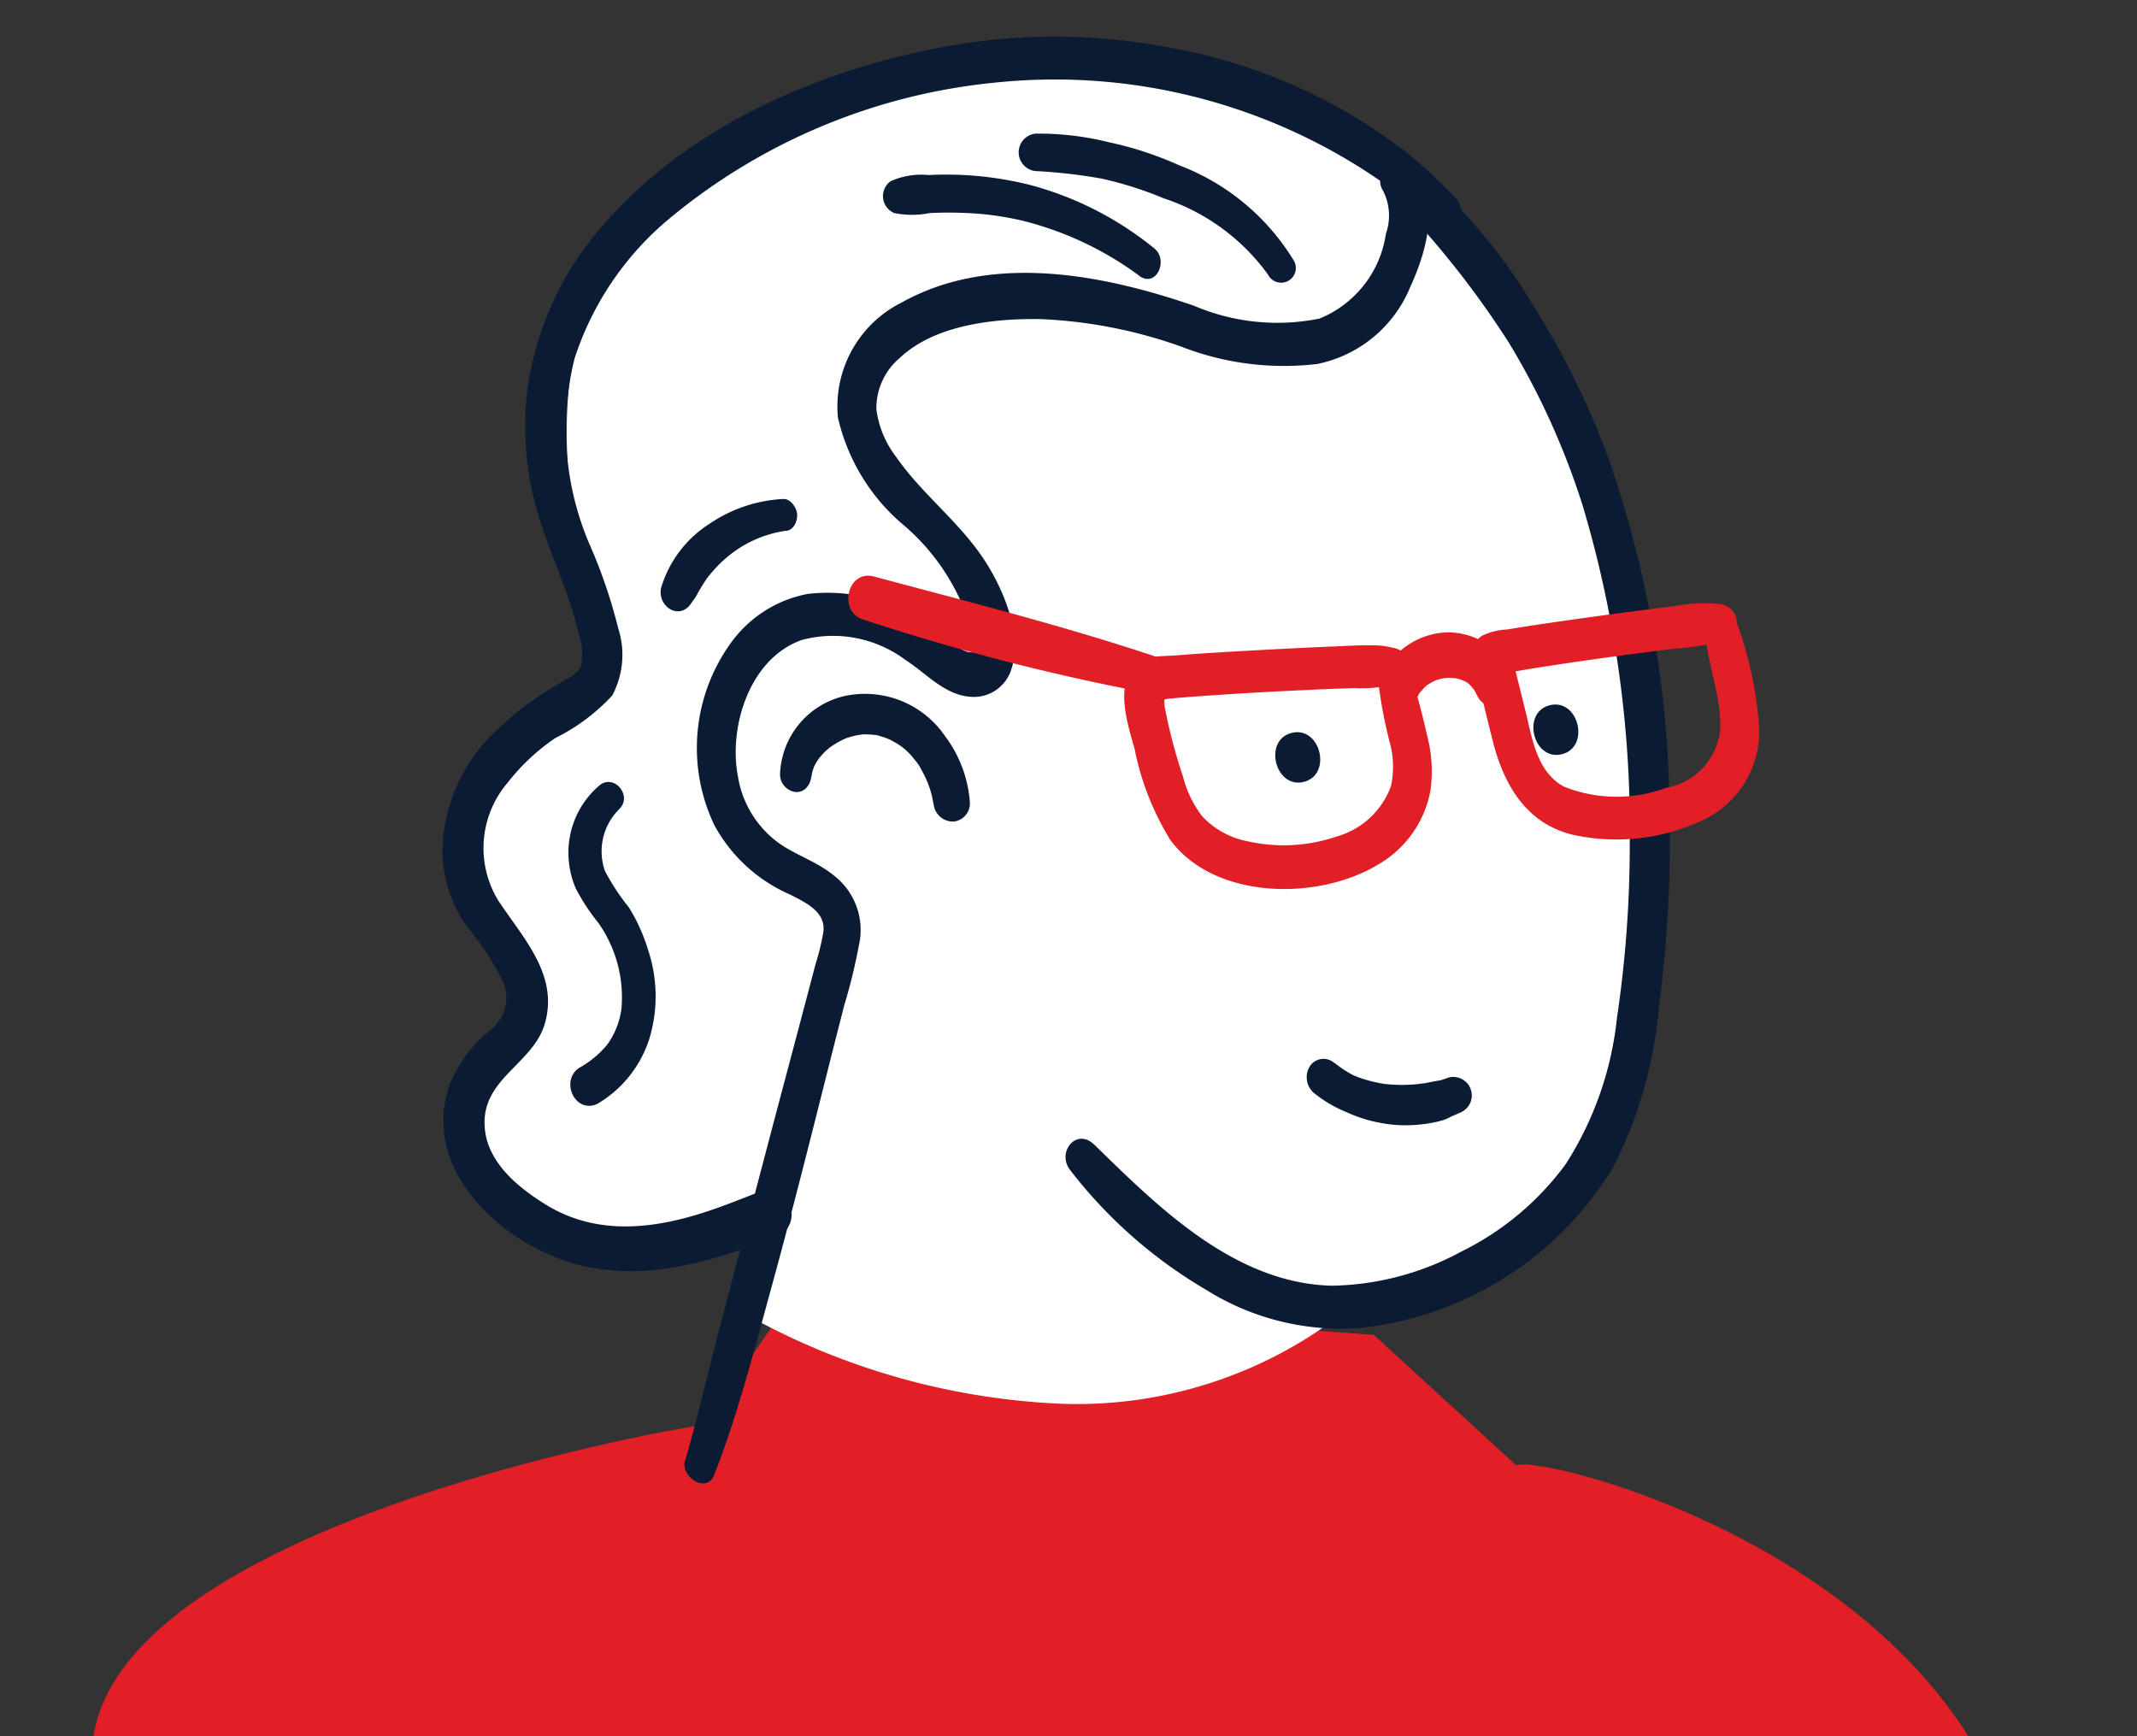 <svg xmlns="http://www.w3.org/2000/svg" xmlns:xlink="http://www.w3.org/1999/xlink" width="80" height="65" viewBox="0 0 80 65"><rect x="0" y="0" width="80" height="65" fill="#333333" stroke="none"/><defs><clipPath id="a"><rect width="80" height="65" fill="none"/></clipPath></defs><g clip-path="url(#a)"><path d="M9.7,154.385c-2.844-21.656-3.744-36.014-2.967-41,1.279-8.2,23.012-11.744,22.854-11.649l3.431-4.965,21.643,1.591,5.333,4.883c1.077-.468,19.239,4.14,19.239,18.14-.623,2.307,3.313,23.594,6,33Z" transform="translate(-3.233 -48.386)" fill="#e21f27"/><path d="M57.482,68.338c2.316,5.639.056,12.417-1.261,15.144a26.535,26.535,0,0,0,11.7,3.244,16.281,16.281,0,0,0,11.517-4.288s-4.855-3.988-5.456-9.077c-4.955.453-16.5-5.022-16.5-5.022" transform="translate(-28.111 -34.169)" fill="#fff"/><path d="M87.806,27.056c1.824,11.1,1.547,22.8-5.891,25.279-6.953,2.319-21.04-5.446-25.18-16.493-4.544-12.128-.077-23.43,8.994-25.953,12.483-3.471,19.7,2.681,22.077,17.166" transform="translate(-27.469 -4.471)" fill="#fff"/><path d="M41.77,9.65c-3.865,3.127-3.684,10.455-2.1,14.7.424,1.135.972,2.421.414,3.5-.467.9-1.527,1.272-2.414,1.762-1.775.982-3.174,3.117-2.441,5.009.525,1.355,2,2.257,2.244,3.691.424,2.528-3.242,4.489-2.609,6.972a3.142,3.142,0,0,0,.929,1.455,6.892,6.892,0,0,0,4.048,1.713A16.9,16.9,0,0,0,44.3,48.18a7.965,7.965,0,0,0,2.946-.924c1.232-.77,1.291-1.5,1.139-2.826-.635-5.517,1.979-10.4,5.566-14.381A7.706,7.706,0,0,0,55.209,28.4a6.157,6.157,0,0,0-.305-5.33c-1.089-2.193-4.138-4.757-3.791-7.231,1.022-7.29,10.908-.393,13.2.349,1.562.505,5,1.279,2.958-5.282-1.329-4.267,4.119.517,3.579-2.133C64.259,1.884,50.917,2.249,41.77,9.65" transform="translate(-17.396 -1.922)" fill="#fff"/><path d="M96.541,56.685c-1.078.258-1.52-1.579-.441-1.838s1.52,1.579.441,1.838" transform="translate(-47.739 -27.411)" fill="#0a1b33"/><path d="M115.867,54.614c-1.077.258-1.52-1.579-.44-1.838s1.519,1.579.44,1.838" transform="translate(-57.403 -26.376)" fill="#0a1b33"/><path d="M62.954,48.848c2.45,2.447,3.162,4.951,2.171,6.3-2.247,3.056-7.808,2.857-10.073,1.128-2.493-1.9-2.677-5.7-.767-7.49,2.471-2.314,5.7-2.9,8.67.062" transform="translate(-26.499 -23.417)" fill="#fff"/><path d="M58.4,54.921a3.119,3.119,0,0,1,2.413-2.906,3.628,3.628,0,0,1,3.767,1.506,4.68,4.68,0,0,1,.927,2.493.684.684,0,0,1-.6.7.731.731,0,0,1-.749-.587c-.032-.176-.065-.352-.114-.525-.028-.1-.062-.2-.1-.294-.061-.178.035.065-.035-.091a5.245,5.245,0,0,0-.24-.484,1.559,1.559,0,0,0-.235-.339,2.3,2.3,0,0,0-.7-.625c-.024-.015-.252-.137-.162-.095-.069-.032-.138-.061-.208-.088-.1-.036-.192-.063-.289-.092s-.1-.025-.025-.008c-.033-.006-.066-.011-.1-.015a3.42,3.42,0,0,0-.469-.02c-.051,0-.045,0,.018,0l-.133.018c-.078.013-.155.029-.232.048s-.152.041-.226.066c-.042.014-.085.029-.127.046.056-.022.061-.024.015,0a3.323,3.323,0,0,0-.41.228c-.064.042-.13.086-.19.134.1-.075-.07.066-.088.083-.086.082-.243.259-.271.3.025-.035-.076.12-.091.146s-.1.187-.082.153-.045.136-.053.168-.046.248-.035.159c-.035.32-.232.631-.594.609a.668.668,0,0,1-.583-.682" transform="translate(-29.198 -25.957)" fill="#0a1b33"/><path d="M80.847,49.245c2.426,2.369,5.255,5.185,8.879,5.288a10.52,10.52,0,0,0,4.868-1.277,10.7,10.7,0,0,0,3.914-3.283,12.575,12.575,0,0,0,1.913-5.466A43.859,43.859,0,0,0,100.9,38a42.4,42.4,0,0,0-1.756-12.651,28.188,28.188,0,0,0-2.76-6.106,34.424,34.424,0,0,0-3.994-5.115c-.507-.57.138-1.75.848-1.171a20.1,20.1,0,0,1,4.021,4.839,30.081,30.081,0,0,1,2.872,5.838,41.452,41.452,0,0,1,2.261,13.4,47.62,47.62,0,0,1-.4,7.076,16.212,16.212,0,0,1-1.739,6.037,12.669,12.669,0,0,1-9.443,5.969,9.513,9.513,0,0,1-5.772-1.431,17.751,17.751,0,0,1-5.092-4.488c-.509-.661.238-1.595.9-.948" transform="translate(-39.889 -6.399)" fill="#0a1b33"/><path d="M51.287,60.626c.49-1.7.887-3.437,1.337-5.152q.99-3.773,1.984-7.546c.519-1.961,1.043-3.92,1.557-5.882a9.142,9.142,0,0,0,.292-1.2c.09-.77-.693-1.108-1.275-1.408a5.887,5.887,0,0,1-2.808-2.586,6.708,6.708,0,0,1,.677-6.9,4.589,4.589,0,0,1,2.826-1.757A6.4,6.4,0,0,1,60.407,29.4c.348.23.675.489,1.017.728a1.253,1.253,0,0,0,.46.246c.01,0,.206.024.158.005.135.052.024-.014.028-.007-.014-.016-.037.059-.037.042-.007-.147.029-.048.027-.247a2.792,2.792,0,0,0-.084-.691,8.135,8.135,0,0,0-2.62-3.944A7.425,7.425,0,0,1,57,21.588a4.351,4.351,0,0,1,2.4-4.309c3.354-1.863,7.5-1.049,10.923.126a7.95,7.95,0,0,0,4.7.484,4.049,4.049,0,0,0,2.491-3.174,2.049,2.049,0,0,0-.1-1.6c-.468-.711.6-1.668,1.149-.916.971,1.337.5,3.119-.135,4.5a4.791,4.791,0,0,1-3.49,2.89,10.6,10.6,0,0,1-5.08-.649,17.8,17.8,0,0,0-5.321-1.034c-1.714-.021-3.916.22-5.22,1.455a2.461,2.461,0,0,0-.877,1.92,3.687,3.687,0,0,0,.729,1.771c1,1.444,2.439,2.486,3.382,3.982.658,1.043,1.354,2.688.951,3.95a1.473,1.473,0,0,1-1.579,1.06c-.955-.087-1.628-.886-2.395-1.376a4.527,4.527,0,0,0-3.875-.749c-1.95.682-2.749,3.233-2.4,5.085a3.83,3.83,0,0,0,1.6,2.566c.627.421,1.365.661,1.957,1.138a2.576,2.576,0,0,1,1.016,2.423,20.93,20.93,0,0,1-.59,2.469q-.39,1.524-.773,3.049c-.636,2.53-1.279,5.061-1.97,7.577-.557,2.027-1.085,4.076-1.79,6.058-.065.184-.208.572-.337.9-.276.705-1.274.078-1.091-.559" transform="translate(-25.632 -5.961)" fill="#0a1b33"/><path d="M70.347,9.811A21.456,21.456,0,0,0,53.783,4.465a22.493,22.493,0,0,0-12.291,5.19,11.375,11.375,0,0,0-3.428,5.135,10.958,10.958,0,0,0,.653,7.171,19.532,19.532,0,0,1,.981,2.933,3.238,3.238,0,0,1-.223,2.512A7.3,7.3,0,0,1,37.344,29a7.848,7.848,0,0,0-1.786,1.672,3.767,3.767,0,0,0-.365,4.389c.914,1.4,2.292,2.792,1.757,4.631-.415,1.427-2.143,1.99-2.251,3.539-.1,1.471,1.113,2.505,2.255,3.217,2.129,1.328,4.522.87,6.738.041.487-.182.971-.375,1.457-.562.447-.172.913.3,1.008.694a.889.889,0,0,1-.584,1.075c-2.312.872-4.716,1.638-7.2,1.065-2.911-.672-6.167-3.584-4.966-6.836a5.121,5.121,0,0,1,1.412-1.913,1.56,1.56,0,0,0,.6-1.819,10.368,10.368,0,0,0-1.387-2.138,5.1,5.1,0,0,1-.917-2.659,6.357,6.357,0,0,1,2.1-4.752,12.351,12.351,0,0,1,2.226-1.657c.283-.168.716-.347.857-.67a2.222,2.222,0,0,0-.087-1.253c-.424-1.822-1.354-3.48-1.737-5.316a11.515,11.515,0,0,1-.186-3.723,11.734,11.734,0,0,1,2.894-6.284c3.152-3.62,7.989-5.737,12.632-6.6a22.516,22.516,0,0,1,8.16-.053,20.428,20.428,0,0,1,9.253,4A21.132,21.132,0,0,1,71.072,8.81c.459.481-.151,1.511-.726,1" transform="translate(-16.554 -1.37)" fill="#0a1b33"/><path d="M94.758,48.971a25.962,25.962,0,0,1,.741,2.67,5.254,5.254,0,0,1,.138,2.118,4.038,4.038,0,0,1-1.964,2.77c-2.24,1.355-6.118,1.325-7.778-.931a10.3,10.3,0,0,1-1.334-3.411c-.251-.88-.723-2.328-.009-3.109.366-.4,1.084-.344,1.573-.384.861-.069,1.724-.12,2.586-.168,1.129-.063,2.258-.123,3.388-.168.431-.018.864-.047,1.295-.039.162,0,.33,0,.492.023a2.645,2.645,0,0,1,.3.059c.067.017.242.023.019.011.8.041.83,1.428-.011,1.385h-.026l.324-.078a5.007,5.007,0,0,1-1.705.2c-.831.027-1.662.064-2.493.105q-1.318.065-2.634.153-.581.038-1.161.083l-.382.031-.139.013-.18.018a1.981,1.981,0,0,1-.446.063c.048.037.232-.133.28-.177.026-.024.026-.085.05-.1-.054.039-.006.1-.012.008.014.191,0,.37.021.511a19.68,19.68,0,0,0,.682,2.6,4.031,4.031,0,0,0,.728,1.5,3.119,3.119,0,0,0,1.686.926,6.15,6.15,0,0,0,3.337-.176,3.039,3.039,0,0,0,2.037-1.893,3.45,3.45,0,0,0-.063-1.689,17.586,17.586,0,0,1-.476-2.818.578.578,0,0,1,.508-.594.633.633,0,0,1,.633.5" transform="translate(-42.088 -24.159)" fill="#e21f27"/><path d="M120.076,45.758a14.073,14.073,0,0,1,.894,4.16,3.68,3.68,0,0,1-2.282,3.442,7.565,7.565,0,0,1-4.717.467c-1.744-.431-2.572-1.892-2.981-3.519-.254-1.013-.5-2.028-.744-3.043a.826.826,0,0,1,.336-.878,2.348,2.348,0,0,1,.938-.239c.605-.1,1.213-.192,1.82-.28,1.493-.215,2.988-.418,4.486-.6a5.863,5.863,0,0,1,1.695-.072.713.713,0,0,1,.157,1.37,10.686,10.686,0,0,1-1.83.293q-1.393.169-2.782.363c-.871.122-1.74.248-2.608.389-.3.049-.607.1-.908.159-.092.018-.184.044-.275.059-.173.028-.027.028.044-.026l.337-.879q.274,1.119.553,2.238c.257,1.035.418,2.307,1.451,2.869a5.331,5.331,0,0,0,3.833.041,2.46,2.46,0,0,0,2.017-2.195c.049-1.367-.6-2.663-.572-4.023.017-.748.936-.752,1.141-.1" transform="translate(-55.111 -22.58)" fill="#e21f27"/><path d="M75.634,47.663a82.96,82.96,0,0,1-11.563-2.916c-.939-.281-.611-1.881.41-1.608C68.269,44.152,72.09,45.114,75.8,46.4c.593.205.56,1.371-.162,1.265" transform="translate(-31.758 -21.554)" fill="#e21f27"/><path d="M103.584,49.775a1.837,1.837,0,0,1,.6-1.721,2.785,2.785,0,0,1,1.715-.706,2.673,2.673,0,0,1,2.516,1.578.88.88,0,0,1-.278,1.149.78.78,0,0,1-1.061-.361c-.037-.076-.077-.152-.121-.225s-.129-.138.016.02c-.021-.023-.037-.051-.057-.075-.053-.066-.113-.123-.171-.185s.166.125.039.038c-.031-.02-.06-.044-.091-.065s-.063-.04-.1-.06c-.115-.074.132.052.041.021-.075-.026-.146-.061-.221-.083-.039-.012-.079-.022-.119-.033-.164-.046.175.018-.013,0a2.859,2.859,0,0,0-.285-.018c-.026,0-.191.01-.068,0s-.057.009-.066.011a2.068,2.068,0,0,0-.277.063c-.025.008-.181.058-.066.019s-.037.019-.061.031c-.086.042-.164.094-.245.144-.155.1.11-.108-.024.017-.027.025-.053.049-.079.074-.067.067-.128.139-.192.208s.086-.152.009-.01l-.063.111c-.02.036-.038.074-.06.108-.07.117.039-.127,0,.018a.62.62,0,0,1-.617.479.7.7,0,0,1-.606-.549" transform="translate(-51.777 -23.672)" fill="#e21f27"/><path d="M85.594,15.273a7.862,7.862,0,0,0-3.914-2.859,13.718,13.718,0,0,0-2.311-.733,19.645,19.645,0,0,0-2.5-.285.706.706,0,0,1,.011-1.4,10.875,10.875,0,0,1,2.769.325,12.947,12.947,0,0,1,2.614.858,8.6,8.6,0,0,1,4.278,3.539.55.55,0,1,1-.946.557" transform="translate(-38.125 -4.993)" fill="#0a1b33"/><path d="M75.7,16.851A12.379,12.379,0,0,0,71.364,14.8a11.246,11.246,0,0,0-2.245-.3c-.42-.017-.841-.014-1.262.007a3.359,3.359,0,0,1-1.324,0,.688.688,0,0,1-.141-1.192,2.808,2.808,0,0,1,1.412-.233c.442-.02.885-.02,1.326,0a12.971,12.971,0,0,1,2.512.379,12.436,12.436,0,0,1,4.618,2.363c.553.437.084,1.5-.561,1.032" transform="translate(-33.054 -6.53)" fill="#0a1b33"/><path d="M44.47,59.561a2.218,2.218,0,0,0-.544,2.328,8.612,8.612,0,0,0,.894,1.361,6.6,6.6,0,0,1,.72,1.593,5.481,5.481,0,0,1,.039,3.348A4.365,4.365,0,0,1,43.648,70.6c-.83.4-1.416-.85-.694-1.339a3.7,3.7,0,0,0,1.057-.876,2.926,2.926,0,0,0,.533-1.363,4.838,4.838,0,0,0-.861-3.186,7.691,7.691,0,0,1-.855-1.306,3.448,3.448,0,0,1-.271-1.372,3.305,3.305,0,0,1,1.153-2.469c.555-.473,1.252.389.76.866" transform="translate(-21.278 -29.278)" fill="#0a1b33"/><path d="M54.173,38.545A4.356,4.356,0,0,0,52,39.494c-.022.017-.079.065-.025.021-.044.036-.086.072-.128.11-.076.067-.149.136-.22.208a5.765,5.765,0,0,0-.4.456c-.133.166.035-.054-.035.046-.032.046-.063.092-.093.14-.055.084-.108.17-.16.257s-.1.178-.147.264c-.042.069-.093.132-.14.2.073-.1-.047.069-.049.073-.439.652-1.265.116-1.125-.576a4.3,4.3,0,0,1,1.819-2.41,5.38,5.38,0,0,1,2.74-.924c.285-.024.51.313.534.555s-.105.6-.4.635" transform="translate(-24.731 -18.677)" fill="#0a1b33"/><path d="M103.165,79.969c-.1.035-.192.067-.29.1-.036.011-.149.028-.06.013l-.132.022c-.149.026-.295.058-.443.087.073-.014.028,0-.019,0s-.111.016-.166.022a5.794,5.794,0,0,1-1.239.008c.074.007.023,0-.021,0l-.165-.026q-.148-.026-.294-.061a5.32,5.32,0,0,1-.574-.172s-.161-.062-.106-.039-.107-.049-.1-.047c-.09-.044-.176-.1-.261-.151s-.169-.11-.251-.169c.06.044.021.014-.016-.013-.083-.064-.167-.126-.256-.184a.611.611,0,0,0-.837.221.78.78,0,0,0,.141.948,4.76,4.76,0,0,0,1.241.739,5.378,5.378,0,0,0,1.412.429,5,5,0,0,0,1.451.025,4.426,4.426,0,0,0,.773-.155,1.461,1.461,0,0,0,.157-.062l.158-.08c-.047.02-.049.022,0,0,.115-.048.23-.1.343-.15a.693.693,0,0,0-.44-1.306" transform="translate(-48.917 -39.634)" fill="#0a1b33"/></g></svg>